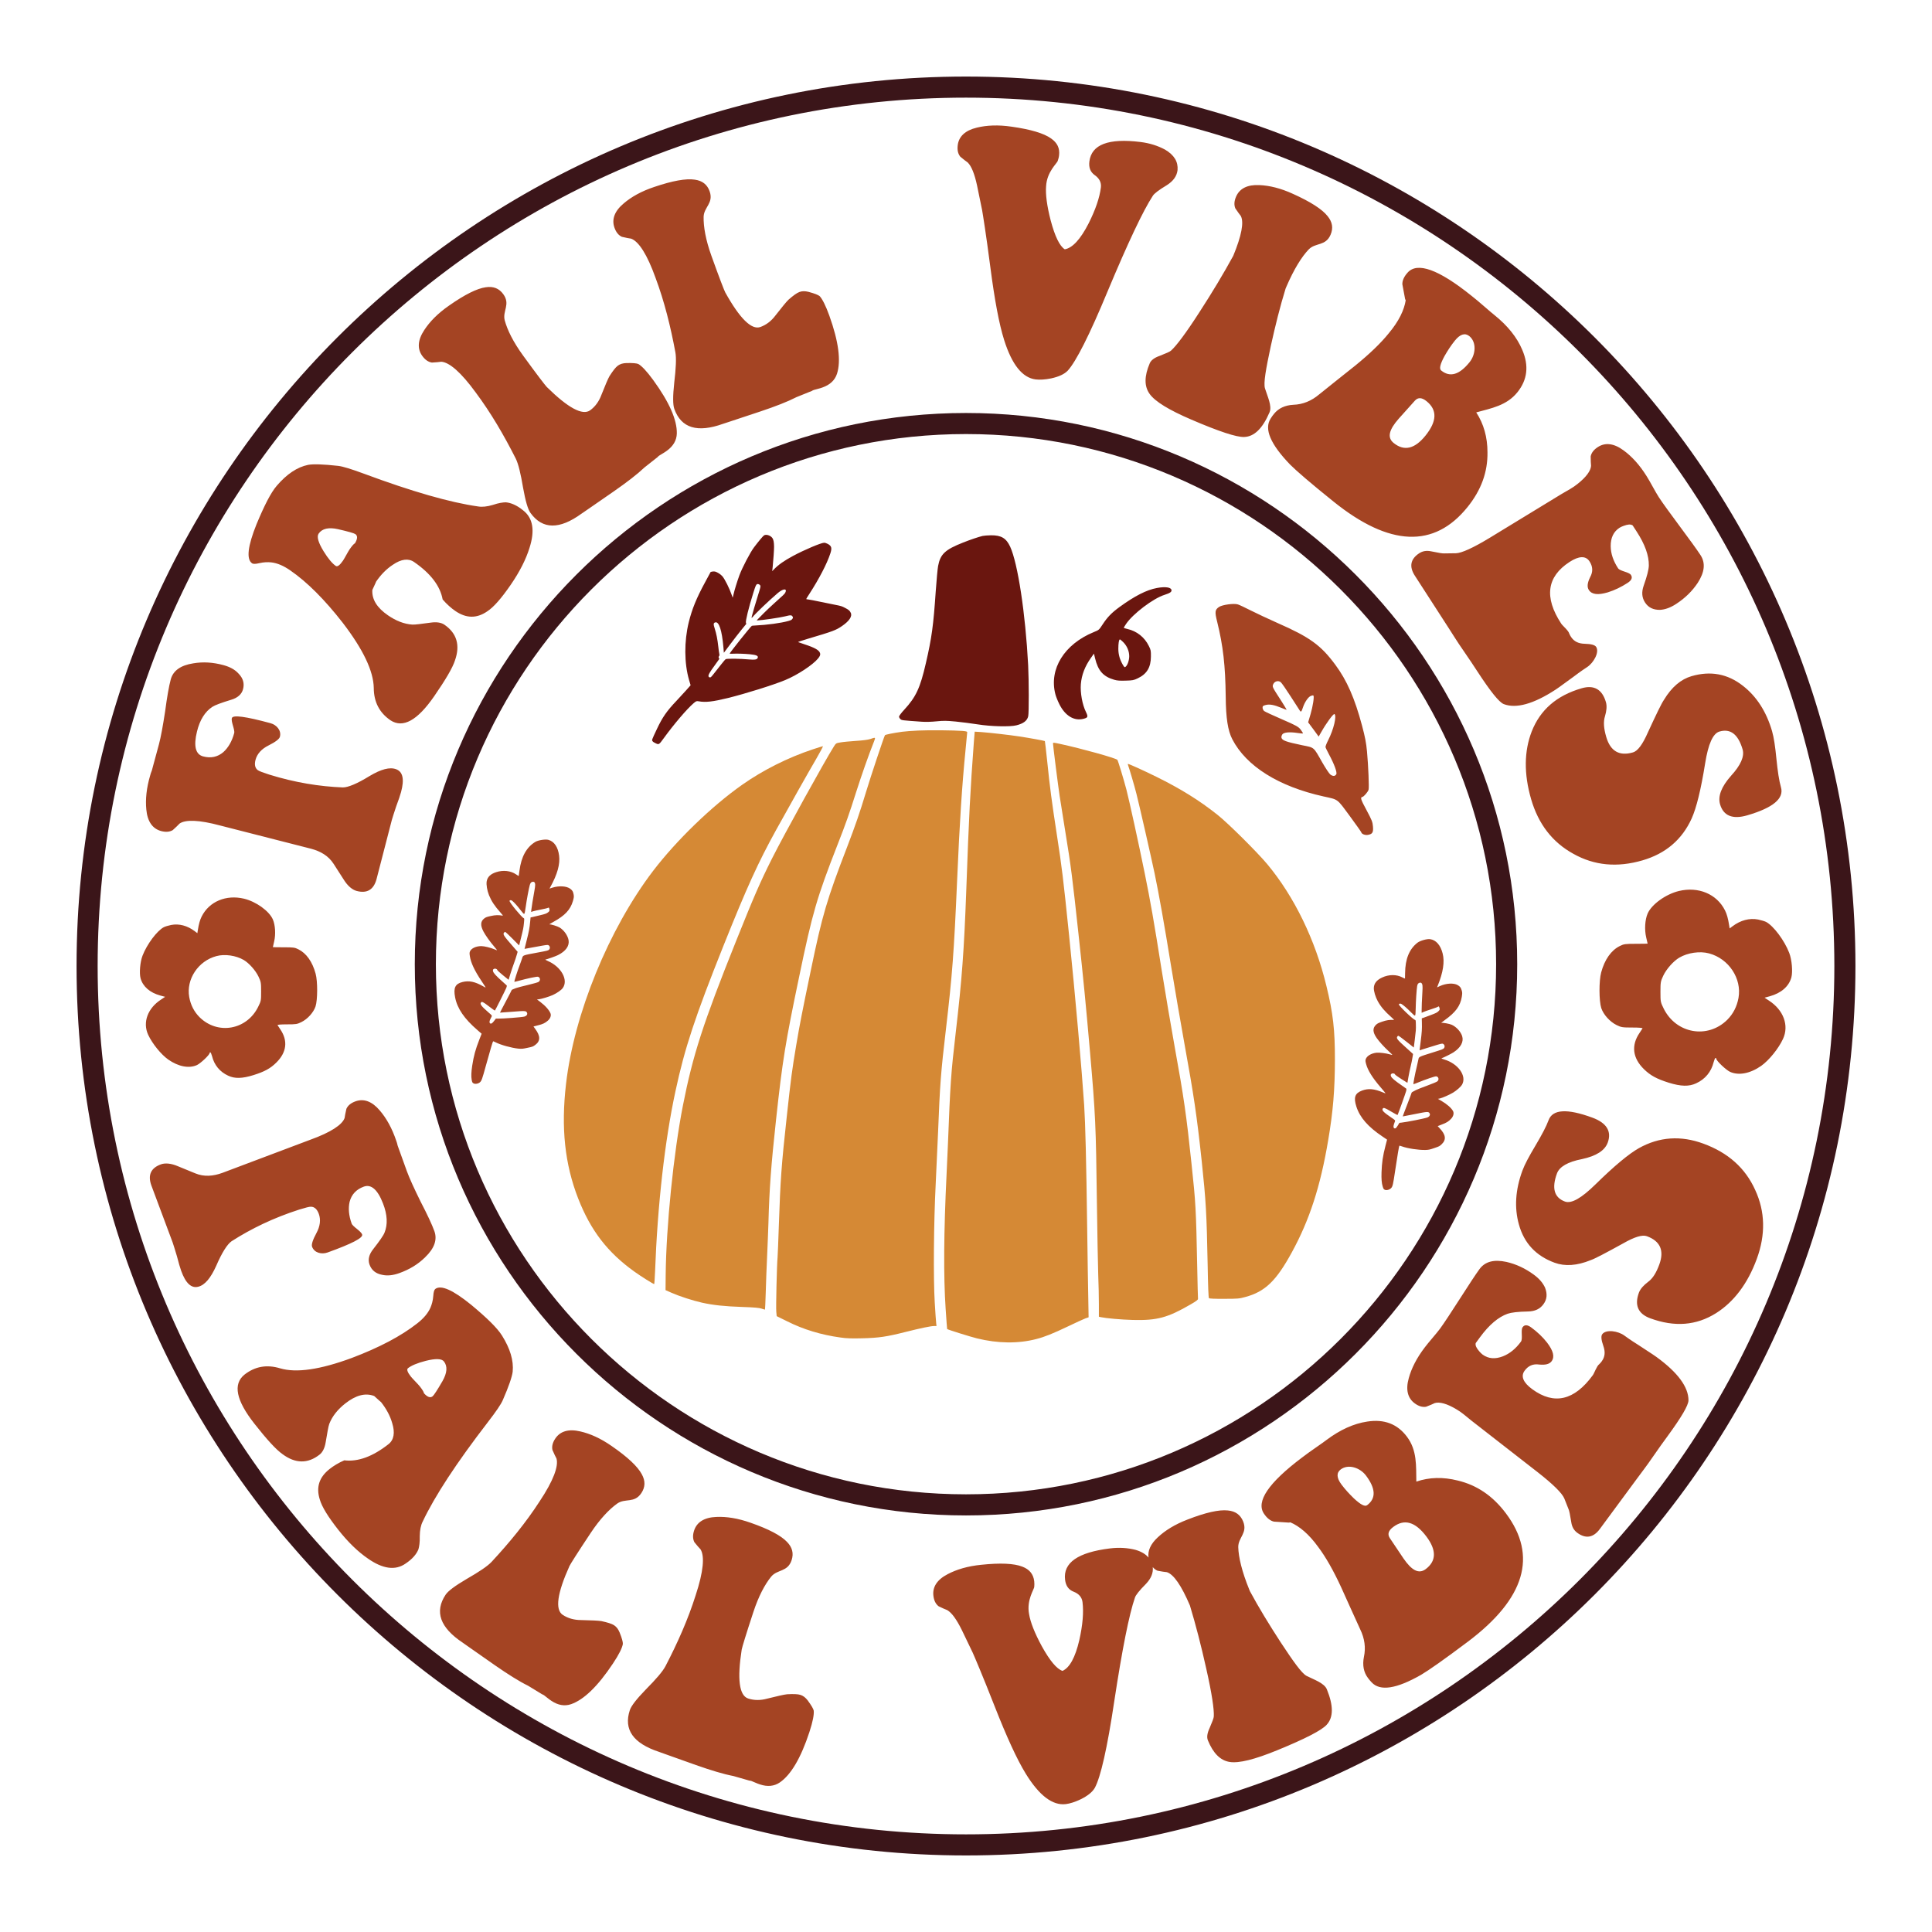 <?xml version="1.0" encoding="utf-8"?>
<!-- Generator: Adobe Illustrator 25.2.0, SVG Export Plug-In . SVG Version: 6.00 Build 0)  -->
<svg version="1.1" id="Layer_1" xmlns="http://www.w3.org/2000/svg" xmlns:xlink="http://www.w3.org/1999/xlink" x="0px" y="0px"
	 viewBox="0 0 720 720" style="enable-background:new 0 0 720 720;" xml:space="preserve">
<style type="text/css">
	.st0{fill:#3B1519;}
	.st1{fill:#6A160F;}
	.st2{fill:#D58935;}
	.st3{fill:#A44423;}
</style>
<g>
	<path class="st0" d="M360,153.91c-113.27,0-205.42,92.15-205.42,205.43c0,113.27,92.15,205.42,205.42,205.42
		c113.27,0,205.42-92.15,205.42-205.42C565.42,246.06,473.26,153.91,360,153.91z M360,556.89c-108.93,0-197.56-88.62-197.56-197.56
		c0-108.94,88.62-197.57,197.56-197.57s197.56,88.62,197.56,197.57C557.56,468.27,468.93,556.89,360,556.89z M360,28.53
		C177.22,28.53,28.53,177.23,28.53,360c0,182.77,148.69,331.47,331.47,331.47c182.77,0,331.47-148.7,331.47-331.47
		C691.47,177.23,542.77,28.53,360,28.53z M360,683.61C181.56,683.61,36.39,538.44,36.39,360C36.39,181.56,181.56,36.39,360,36.39
		c178.44,0,323.61,145.17,323.61,323.61C683.61,538.44,538.44,683.61,360,683.61z"/>
	<path class="st1" d="M314.93,226.54c-1.27-0.66-1.4-0.7-3.94-1.2c-1.45-0.27-4.02-0.81-5.71-1.16c-1.69-0.36-3.45-0.7-3.94-0.75
		c-0.47-0.05-0.87-0.13-0.89-0.18c-0.02-0.04,0.53-0.95,1.23-2.01c3.58-5.53,6.51-11.16,7.74-14.92c0.71-2.1,0.49-2.87-0.99-3.65
		c-0.54-0.27-0.94-0.4-1.31-0.4v0c-1.14,0.01-7.35,2.63-11.62,4.93c-3.28,1.77-5.38,3.24-7.01,4.92l-0.71,0.73l0.18-1.63
		c0.25-2.4,0.51-6.24,0.51-7.49c-0.02-1.67-0.21-2.65-0.63-3.23c-0.72-0.99-2.37-1.5-3.14-0.96c-0.39,0.26-2.18,2.42-3.71,4.45
		c-1.42,1.88-4.41,7.61-5.44,10.42c-0.87,2.39-1.77,5.3-2.17,7.03c-0.15,0.66-0.29,1.24-0.31,1.27c-0.02,0.03-0.18-0.37-0.35-0.9
		c-0.84-2.48-2.6-6.01-3.53-7.08c-0.63-0.71-1.94-1.55-2.72-1.73c-0.3-0.06-0.8-0.06-1.1,0.02l-0.53,0.13l-2.07,3.83
		c-3.24,5.97-4.87,10.01-6.09,14.91c-1.74,7.1-1.7,15.29,0.11,21.51l0.58,1.98l-1.76,1.98c-0.96,1.07-2.56,2.82-3.54,3.85
		c-3.58,3.76-5.19,6.09-7.23,10.41c-1.98,4.2-1.96,4.15-1.66,4.59c0.19,0.27,0.49,0.47,1.11,0.76c1.28,0.61,1.27,0.62,3.1-1.9
		c3.81-5.24,8.6-10.85,11.05-12.96c0.99-0.86,1.15-0.9,1.98-0.75c2.49,0.46,5.23,0.15,10.82-1.22c6.66-1.65,16.91-4.85,21.36-6.69
		c4.55-1.87,10.31-5.66,12.26-8.04c0.74-0.91,0.93-1.41,0.75-2c-0.35-1.13-1.96-2.04-5.84-3.31c-1.19-0.4-2.25-0.75-2.35-0.81
		c-0.1-0.05,1.46-0.58,3.46-1.18c9.68-2.87,10.62-3.23,12.95-4.83c2.69-1.85,3.86-3.62,3.22-4.91
		C316.67,227.56,316.29,227.24,314.93,226.54z M295.29,230.64c-0.26,0.37-0.48,0.49-1.44,0.77c-2.74,0.78-7.99,1.5-12.46,1.7
		c-0.59,0.02-1.13,0.08-1.2,0.12c-0.5,0.29-8.34,10.13-8.27,10.37c0.01,0.03,0.54,0.04,1.18,0.02c1.69-0.08,4.23,0,6.38,0.2
		c2.53,0.25,3.28,0.64,2.84,1.46c-0.28,0.53-1.11,0.66-3.1,0.48c-3.3-0.3-8.02-0.37-8.72-0.13c-0.18,0.06-0.81,0.79-1.8,2.05
		c-0.83,1.07-2.03,2.6-2.67,3.39c-1.07,1.34-1.18,1.43-1.5,1.37c-0.28-0.04-0.39-0.12-0.48-0.38c-0.17-0.47,0.4-1.5,2.34-4.14
		c1.85-2.53,1.8-2.46,1.58-2.58c-0.23-0.12-0.21-0.65,0.04-0.92c0.15-0.17,0.17-0.38,0.05-0.79c-0.09-0.31-0.25-1.5-0.37-2.65
		c-0.3-2.73-0.71-4.81-1.33-6.72c-0.55-1.69-0.5-2.1,0.19-2.31c1.39-0.43,2.49,2.9,3.04,9.21l0.17,2.11l2.41-3.21
		c1.31-1.76,3.21-4.19,4.18-5.39l1.78-2.18l-0.14-0.37c-0.23-0.58,1.03-5.73,2.76-11.21c0.85-2.7,1.02-3.08,1.45-3.23
		c0.33-0.12,0.87,0.11,1.11,0.47c0.21,0.32,0.11,0.74-0.78,3.54c-0.43,1.34-1.09,3.51-1.46,4.82c-0.37,1.3-0.75,2.68-0.85,3.04
		c-0.11,0.37-0.16,0.68-0.11,0.71c0.05,0.02,0.23-0.13,0.4-0.34c1.05-1.32,6.04-6.08,9.28-8.85c1.62-1.39,3.08-1.83,3.09-0.92h0
		c-0.01,0.15-0.11,0.49-0.25,0.74c-0.24,0.46-0.6,0.8-4.39,4.2c-1.08,0.97-2.72,2.53-3.64,3.45c-2.57,2.58-2.69,2.7-2.49,2.69
		c1.81-0.07,8.47-1.04,10.35-1.51c2.27-0.57,2.59-0.55,2.96,0.15C295.56,230.15,295.54,230.27,295.29,230.64z M383.16,247.82
		c0.29,5.86,0.32,17.85,0.02,19.12c-0.39,1.66-1.76,2.71-4.42,3.37c-2.39,0.61-9.62,0.42-14.41-0.36c-2.23-0.34-5.88-0.83-8.16-1.05
		c-3.54-0.34-4.52-0.34-7.2-0.08c-1.88,0.2-4.03,0.24-5.42,0.15c-7.57-0.54-7.49-0.52-8.01-0.98c-0.29-0.27-0.51-0.68-0.51-0.93
		c0-0.27,0.88-1.44,1.95-2.59c4.35-4.72,5.93-8.11,8.03-17.27c2.2-9.47,2.83-14.16,3.69-26.86c0.3-4.17,0.69-8.4,0.88-9.4
		c0.83-4.44,2.61-6.1,9.3-8.74c2.68-1.07,5.81-2.12,7.28-2.47v0c0.54-0.12,1.93-0.22,3.1-0.24c3.84-0.05,5.71,1.07,7.18,4.25
		C379.3,209.9,382.16,228.65,383.16,247.82z M436.58,219.91c-0.14-1.05-2.29-1.37-5.44-0.78v0c-3.83,0.71-8.25,2.95-13.92,7.08
		c-2.95,2.15-4.54,3.79-6.32,6.52c-1.32,2.02-1.34,2.05-3.27,2.83c-10.99,4.49-16.75,13.77-14.33,23.12
		c0.19,0.81,0.85,2.46,1.46,3.69c2.18,4.42,5.59,6.47,9.18,5.47c1.51-0.42,1.61-0.75,0.76-2.51c-1.35-2.71-2.15-7.13-1.9-10.37
		c0.29-3.44,1.51-6.62,3.76-9.79l1.12-1.59l0.44,1.81c1.12,4.62,3.07,6.77,7.13,7.94c1.07,0.32,2.1,0.39,4.27,0.32
		c2.59-0.07,2.98-0.14,4.46-0.85c3.42-1.61,4.91-4.08,4.93-8.13c0.02-2.15-0.02-2.44-0.78-3.95c-1.59-3.25-4.49-5.54-7.99-6.32
		c-0.73-0.17-1.34-0.37-1.34-0.44c0-0.1,0.39-0.74,0.88-1.47c2.54-3.76,10.13-9.5,14.26-10.79
		C436.02,221.03,436.68,220.59,436.58,219.91z M420.83,244.5c0,1.56-0.61,3.39-1.37,4c-0.32,0.27-0.47,0.17-1.03-0.78
		c-1.1-1.91-1.64-3.76-1.66-5.89c0-2.1,0.22-3.54,0.59-3.54c0.12,0,0.66,0.44,1.22,1C420,240.71,420.81,242.62,420.83,244.5z"/>
	<path class="st2" d="M348.71,441.19c-0.74,14.38-0.9,35.38-0.36,44.19c0.22,3.69,0.46,7.18,0.54,7.74l0.12,1.05h-0.88
		c-1.22,0-4.88,0.76-10.62,2.2c-7.15,1.81-9.99,2.22-16.12,2.37c-4.1,0.1-5.88,0.05-8.18-0.29c-7.17-0.98-13.82-3-19.8-6.01
		l-3.96-1.95l-0.15-1.64c-0.17-1.61,0.22-17.82,0.47-20.19c0.07-0.68,0.29-6.18,0.49-12.21c0.56-16.58,0.95-22.24,2.95-40.38
		c1.57-14.43,1.91-16.99,3.54-26.71c1.24-7.37,2.17-12.16,5.45-27.88c4.24-20.48,5.91-26.13,13.52-45.9
		c3.03-7.91,4.71-12.75,7.01-20.39c1.61-5.37,6.69-20.63,7.06-21.19c0.15-0.24,2.96-0.81,6.37-1.29c1.08-0.15,3.83-0.37,6.1-0.46
		c4.17-0.2,13.11-0.1,16.43,0.14c1.42,0.13,1.76,0.22,1.76,0.54c0,0.25-0.27,3.1-0.61,6.4c-1.34,13.6-2.2,26.69-3.17,49.2
		c-1.15,26.54-1.78,34.77-4.15,55.06c-1.91,16.19-2.22,20.41-2.93,38.33C349.37,427.08,348.98,435.75,348.71,441.19z M405.16,457.67
		c-0.34-25.49-0.68-38.92-1.12-45.81c-0.83-12.6-3.34-41.12-5.61-63.21c-2.27-22.07-2.64-24.95-4.52-37.24
		c-1.97-12.84-2.64-17.85-3.66-27.83c-0.42-4.03-0.81-7.35-0.86-7.4c-0.15-0.14-5.81-1.17-9.52-1.73
		c-3.68-0.56-10.94-1.39-14.31-1.64l-2.32-0.14l-0.32,3.98v0c-1.32,17.8-1.81,26.95-2.83,55.4c-0.81,22.12-1.61,32.99-3.9,52.62
		c-1.81,15.48-2.03,18.85-2.93,41.87c-0.07,1.95-0.29,6.84-0.49,10.86c-1.07,21.88-1.17,38.29-0.36,50.3
		c0.27,4.15,0.54,7.57,0.56,7.59c0.32,0.27,8.84,2.93,11.13,3.49c7.79,1.91,15.36,2,22.12,0.24c3.05-0.78,6.18-2.03,11.85-4.74
		c2.88-1.39,5.79-2.71,6.42-2.95l1.2-0.41l-0.12-7.11C405.47,479.92,405.31,468.15,405.16,457.67z M312.11,314.84
		c3.08-7.84,4.4-11.59,6.96-19.68c1.98-6.2,4.59-13.67,6.74-19.07c0.51-1.34,0.49-1.37-1.49-0.68c-0.9,0.29-2.68,0.53-5.37,0.7
		c-2.22,0.15-4.78,0.39-5.71,0.56c-1.64,0.27-1.69,0.29-2.47,1.51c-3.27,5.15-18.53,32.74-23.07,41.78
		c-4.44,8.84-6.76,14.21-13.33,30.6c-12.38,30.89-16.16,42.58-19.87,61.45c-3.47,17.63-6.25,45.1-6.42,63.21l-0.05,5.57l2.2,0.98
		c3,1.32,7.96,2.93,11.36,3.69c4.17,0.93,8.47,1.39,15.14,1.61c4.44,0.15,6.25,0.32,7.08,0.61c0.61,0.2,1.17,0.39,1.24,0.39
		c0.08,0,0.22-2.88,0.32-6.42c0.1-3.52,0.32-9.6,0.51-13.48c0.19-3.91,0.39-9.45,0.49-12.33c0.34-12.87,1-21.58,2.83-38.46
		c2.42-22.24,3.49-28.86,8.64-53.47C302.78,340.11,304.42,334.52,312.11,314.84z M444.05,433.75c-1.9-18.12-2.86-24.76-6.23-43.34
		c-1.34-7.45-3.54-20.41-4.89-28.81c-2.95-18.63-4.17-25.54-6.32-36.14c-2.3-11.33-5.69-26.76-6.81-31.13
		c-1.07-4.08-3.15-10.89-3.39-11.16c-0.68-0.68-13.31-4.2-21.22-5.91c-2.74-0.59-2.76-0.59-2.76-0.1c0,0.71,1.88,15.58,2.47,19.49
		c0.27,1.81,1.24,7.96,2.17,13.67c2.03,12.31,2.61,17.04,4.86,37.84c1.9,17.46,2.66,25.39,4.29,43.95
		c2.03,23.34,2.2,27.08,2.56,56.04c0.15,11.13,0.37,23.2,0.49,26.76c0.15,3.57,0.25,8.59,0.25,11.16v4.64l0.68,0.15
		c2.08,0.44,7.64,0.93,12.01,1.05c9.04,0.22,12.96-0.83,21.61-5.86c2.07-1.2,2.66-1.66,2.64-2.03c-0.05-0.24-0.17-5.69-0.3-12.06
		C445.74,450.62,445.61,448.32,444.05,433.75z M269.62,352.44c8.77-21.88,12.87-30.93,19.66-43.22c4.74-8.57,12.3-22,14.85-26.32
		c1.54-2.64,2.68-4.81,2.54-4.81c-0.17,0.02-1.88,0.54-3.83,1.19c-9.18,3.05-18.43,7.69-26.15,13.11
		c-11.45,8.04-24.61,20.78-33.35,32.23c-16.51,21.71-29.4,53.25-32.4,79.33c-1.91,16.38-0.46,29.93,4.54,42.73
		c4.67,11.92,10.94,20.07,20.98,27.25c2.29,1.66,7.01,4.61,7.33,4.61c0.07,0,0.22-2,0.32-4.47c0.92-24.95,3.64-49.03,7.62-67.44
		C255.17,390.58,259,379.03,269.62,352.44z M494.32,367.46c-4.15-17.21-11.94-33.25-22.03-45.39c-3.74-4.47-14.6-15.28-18.56-18.41
		c-6.74-5.37-13.79-9.74-22.85-14.21c-5.03-2.47-10.09-4.76-10.52-4.76c-0.07,0-0.07,0.2,0.02,0.42v0
		c0.49,1.32,2.39,7.74,3.13,10.69c1.1,4.32,5.51,23.66,6.79,29.76c1.58,7.64,3.52,18.39,6.2,34.92c1.42,8.62,3.61,21.36,4.88,28.35
		c3.52,19.39,4.62,26.74,6.47,43.95c1.56,14.7,1.83,19.31,2.2,38.31c0.14,8.35,0.31,12.53,0.49,12.7c0.17,0.17,2.07,0.27,5.69,0.24
		c5.05,0,5.59-0.05,7.81-0.66c7.38-1.98,11.55-5.96,17.38-16.65c6.59-12.04,10.65-24.51,13.55-41.75
		c1.83-10.72,2.49-18.85,2.51-30.03C497.5,383.79,496.81,377.66,494.32,367.46z"/>
	<path class="st3" d="M667.59,364.26c0.56-2.1,0.2-6.57-0.79-9.13c-1.77-4.63-5.88-10.11-8.64-11.56c-0.53-0.26-1.84-0.66-2.96-0.89
		c-3.19-0.62-6.57,0.26-9.56,2.53l-1.05,0.79l-0.2-1.25c-0.39-2.46-0.85-4.14-1.54-5.48c-3.05-6.11-9.92-8.96-17.17-7.22
		c-4.89,1.18-10.18,4.99-11.66,8.41c-0.99,2.3-1.22,6.01-0.53,8.9c0.3,1.25,0.53,2.27,0.53,2.3c0,0.03-1.97,0.07-4.37,0.07
		c-3.94,0-4.5,0.07-5.98,0.82c-3.22,1.58-5.68,5.06-6.96,9.85c-0.85,3.12-0.82,10.61,0.03,13.27c0.82,2.46,3.19,5.09,5.71,6.34
		c1.74,0.85,2.17,0.92,5.88,0.92c2.56,0,3.91,0.13,3.78,0.33c-0.1,0.16-0.62,0.95-1.12,1.71c-3.15,4.63-2.56,9.33,1.64,13.46
		c2.4,2.36,4.76,3.64,9.26,5.06c4.56,1.41,7.55,1.48,10.21,0.23c3.38-1.54,5.65-4.3,6.53-7.91c0.23-0.85,0.53-1.54,0.69-1.54
		c0.16,0,0.3,0.13,0.3,0.3c0,0.76,3.58,4.14,5.09,4.86c3.22,1.48,7.52,0.66,11.62-2.2c2.92-2.07,6.47-6.44,8.14-10.05
		c2.33-5.02,0.2-10.8-5.29-14.32l-1.58-1.05l1.94-0.53C663.81,370.1,666.67,367.61,667.59,364.26z M647.89,371.88
		c-0.59,3.25-2,5.98-4.2,8.18c-7.32,7.22-19.04,5.16-23.67-4.17c-1.18-2.4-1.22-2.53-1.22-6.24c0-3.61,0.07-3.94,1.05-6.04
		c1.18-2.5,3.81-5.45,5.98-6.73c3.15-1.84,7.68-2.5,11.07-1.58C644.28,357.27,649.17,364.69,647.89,371.88z M62.72,394.88
		c3.78,2.63,7.74,3.39,10.7,2.03c1.39-0.67,4.69-3.78,4.69-4.47c0-0.15,0.12-0.27,0.27-0.27c0.15,0,0.42,0.63,0.64,1.42
		c0.82,3.33,2.9,5.86,6.02,7.29c2.45,1.15,5.2,1.09,9.4-0.21c4.14-1.3,6.32-2.48,8.52-4.66c3.87-3.81,4.41-8.13,1.51-12.39
		c-0.45-0.7-0.94-1.42-1.03-1.57c-0.12-0.18,1.12-0.3,3.48-0.3c3.42,0,3.81-0.06,5.41-0.85c2.33-1.15,4.5-3.57,5.26-5.83
		c0.79-2.45,0.82-9.34,0.03-12.21c-1.18-4.41-3.45-7.62-6.41-9.07c-1.36-0.7-1.87-0.76-5.5-0.76c-2.21,0-4.02-0.03-4.02-0.06
		c0-0.03,0.21-0.97,0.48-2.12c0.63-2.66,0.42-6.08-0.48-8.19c-1.36-3.14-6.23-6.65-10.73-7.74c-6.68-1.6-13,1.03-15.81,6.65
		c-0.63,1.24-1.06,2.78-1.42,5.05l-0.18,1.15l-0.97-0.73c-2.75-2.09-5.86-2.9-8.8-2.33c-1.03,0.21-2.24,0.57-2.72,0.82
		c-2.54,1.33-6.32,6.38-7.95,10.64c-0.91,2.36-1.24,6.47-0.73,8.4c0.85,3.08,3.48,5.38,7.38,6.44l1.78,0.48l-1.45,0.97
		c-5.05,3.23-7.01,8.55-4.87,13.18C56.77,388.96,60.03,392.98,62.72,394.88z M80.65,356.31c3.11-0.85,7.29-0.24,10.19,1.45
		c1.99,1.18,4.41,3.9,5.5,6.2c0.91,1.93,0.97,2.24,0.97,5.56c0,3.42-0.03,3.54-1.12,5.74c-4.26,8.59-15.05,10.49-21.8,3.84
		c-2.03-2.03-3.33-4.53-3.87-7.53C69.34,364.95,73.85,358.12,80.65,356.31z M54.53,301.7c-0.37-3.73,0.03-8,1.48-12.87
		c0.1-0.35,0.25-0.93,0.59-1.72l0.44-1.63c-0.16,0.58,0.57-2.1,2.18-8.05c0.72-2.68,1.48-6.86,2.31-12.27
		c0.72-5.44,1.44-9.5,2.1-11.95c0.88-3.27,3.68-5.27,8.38-6c3.68-0.63,7.37-0.39,11.22,0.65c2.45,0.66,4.31,1.66,5.66,3.16
		c1.67,1.7,2.28,3.62,1.68,5.84c-0.5,1.87-2,3.22-4.44,3.93c-3.69,1.13-6.05,2-6.97,2.62c-2.73,1.77-4.7,4.87-5.75,9.22
		c-1.33,5.4-0.54,8.49,2.26,9.25c2.92,0.79,5.45,0.22,7.57-1.59c1.82-1.64,3.21-4.02,4.03-7.05c0.35-1.28-1.24-4.22-0.86-5.62
		c0.35-1.28,5.17-0.61,14.39,1.89c2.33,0.63,4.14,2.75,3.51,5.08c-0.22,0.82-1.65,1.93-4.26,3.23c-2.6,1.3-4.22,3.12-4.82,5.33
		c-0.47,1.75-0.2,3.08,0.84,3.86c0.52,0.39,2,0.92,4.31,1.67c9.59,2.97,18.71,4.43,27.39,4.77c1.88,0.01,5.24-1.34,9.9-4.21
		c4.33-2.59,7.57-3.46,9.96-2.57c2.5,0.93,3.12,3.72,1.83,8.51c-0.35,1.28-0.94,3-1.83,5.39c-0.78,2.42-1.34,4.02-1.62,5.07
		l-5.69,22c-1.07,3.97-3.59,5.42-7.44,4.38c-1.52-0.41-3.28-1.76-4.84-4.31l-3.7-5.76c-1.94-3.03-4.87-4.7-8.37-5.64l-33.85-8.65
		l-0.12-0.03c-7.82-2.11-12.92-2.24-15.09-0.7c-0.54,0.6-1.38,1.38-2.54,2.44c-1.19,0.68-2.59,0.8-4.35,0.33
		C56.86,308.84,54.95,306.19,54.53,301.7z M96.61,209.88c1.75-0.41,3.22-0.42,4.46-0.3c2.31,0.27,4.58,1.25,7.06,2.96
		c6.37,4.39,12.87,10.93,19.57,19.52c7.66,9.98,11.48,18.05,11.59,24.29c0.02,5.3,2.13,9.26,6.21,12.07
		c4.65,3.06,10.02,0.16,16.34-9c4.19-6.07,6.84-10.55,7.72-13.32c2-5.67,0.66-10.12-3.91-13.27c-1.19-0.82-2.9-1.12-5.18-0.79
		c-3.39,0.45-5.68,0.78-6.82,0.73c-3.08-0.22-6.08-1.4-9.07-3.46c-4.08-2.81-6.04-5.93-5.82-9.45c1.01-2.1,1.42-3.13,1.42-3.13
		c1.79-2.59,3.83-4.7,6.24-6.27c3.09-2.13,5.81-2.46,7.9-1.01c6.17,4.26,9.72,8.91,10.64,13.95c1.55,1.8,3.2,3.24,4.69,4.27
		c4.08,2.81,8,2.88,11.94,0.16c2.41-1.57,5.28-4.88,8.71-9.85c3.43-4.98,5.72-9.57,7.03-13.8c2.05-6.37,1.35-11.11-2.39-13.99
		c-2.35-1.92-4.52-2.82-6.46-2.99c-1.04,0.02-2.65,0.23-4.78,0.96c-2.22,0.67-4.1,0.84-5.54,0.58
		c-10.44-1.47-24.66-5.56-42.66-12.25c-4.57-1.68-7.7-2.67-9.48-2.87c-5.59-0.63-9.35-0.72-11.19-0.38
		c-4.1,0.84-7.97,3.46-11.69,7.79c-2.22,2.58-4.64,7.37-7.54,14.33c-3.28,8.16-3.86,13.05-1.67,14.56
		C94.32,210.21,95.19,210.22,96.61,209.88z M118.75,198.86c1.3-1.89,3.73-2.42,7.17-1.66c3.81,0.87,6.01,1.5,6.51,1.85
		c0.9,0.62,0.84,1.76-0.15,3.42c-0.4,0.16-1.12,0.99-2.01,2.28c-0.55,0.8-1.9,3.39-2.45,4.19c-1.17,1.69-2.08,2.38-2.68,1.97
		c-1.29-0.89-2.84-2.69-4.57-5.51C118.56,202.11,117.99,199.95,118.75,198.86z M157.38,132.65c-1.92-2.64-1.75-5.9,0.74-9.66
		c2.05-3.14,5.05-6.21,9.22-9.1c5.84-4.1,10.44-6.4,13.71-6.84c2.83-0.42,4.95,0.43,6.51,2.58c2.77,3.81-0.38,6.26,0.54,9.78
		c0.99,3.62,3.15,8.02,6.85,13.11c5.19,7.14,8.14,10.97,8.8,11.68c7.94,7.83,13.36,10.76,16.19,8.7c1.86-1.35,3.29-3.29,4.19-5.74
		c1.43-3.58,2.41-5.94,3-6.97c1.26-1.96,2.25-3.28,3.13-3.92c0.88-0.64,1.88-0.92,3.18-0.97c2.35-0.06,3.79,0.08,4.44,0.35
		c1.27,0.72,3.13,2.66,5.55,5.98c6.05,8.31,8.9,14.9,8.8,19.91c-0.06,2.59-1.35,4.72-3.69,6.43c-0.39,0.28-0.98,0.71-1.93,1.25
		c-0.76,0.4-1.34,0.83-1.56,1.14l-4.84,3.82c-2.75,2.6-6.58,5.54-11.45,8.93c-8.35,5.78-12.33,8.53-12.04,8.31
		c-8.21,5.97-14.52,5.93-19-0.23c-1-1.37-1.89-4.45-2.77-9.35c-0.89-5.33-1.78-9.02-2.77-10.99c-4.42-8.74-9.26-17.03-14.9-24.59
		c-5.48-7.53-9.82-11.24-12.82-11.45c-0.8,0.13-1.94,0.21-3.51,0.31C159.62,134.9,158.44,134.11,157.38,132.65z M309.08,117.67
		c3.47,9.67,4.36,16.8,2.86,21.57c-0.79,2.47-2.62,4.15-5.35,5.13c-0.46,0.16-1.14,0.41-2.2,0.66c-0.84,0.17-1.52,0.42-1.82,0.65
		l-5.72,2.31c-3.36,1.72-7.87,3.47-13.49,5.35c-9.64,3.2-14.23,4.72-13.89,4.6c-9.56,3.43-15.6,1.62-18.17-5.55
		c-0.57-1.59-0.57-4.8-0.03-9.75c0.64-5.37,0.82-9.16,0.43-11.33c-1.79-9.63-4.1-18.95-7.4-27.78c-3.14-8.76-6.27-13.55-9.09-14.59
		c-0.8-0.1-1.92-0.34-3.46-0.69c-1.24-0.58-2.14-1.67-2.75-3.38c-1.1-3.07-0.03-6.16,3.43-9.06c2.85-2.44,6.59-4.55,11.41-6.15
		c6.75-2.29,11.82-3.21,15.08-2.71c2.84,0.39,4.63,1.81,5.53,4.31c1.59,4.44-2.12,5.9-2.23,9.53c-0.07,3.75,0.77,8.58,2.89,14.5
		c2.98,8.31,4.73,12.82,5.17,13.68c5.42,9.74,9.8,14.08,13.1,12.89c2.16-0.78,4.08-2.23,5.64-4.33c2.38-3.04,3.98-5.02,4.84-5.85
		c1.76-1.53,3.08-2.52,4.1-2.88c1.02-0.37,2.06-0.35,3.33-0.04c2.27,0.6,3.62,1.14,4.17,1.59
		C306.45,111.42,307.69,113.81,309.08,117.67z M357.85,58.37c-0.84-1.08-1.16-2.46-0.93-4.26c0.4-3.24,2.75-5.51,7.14-6.55
		c3.64-0.89,7.93-1.09,12.95-0.35c7.06,1,12,2.46,14.68,4.38c2.36,1.63,3.32,3.7,2.99,6.34c-0.1,0.84-0.3,1.43-0.49,2.01
		c-0.24,0.95-4.03,4.01-4.34,9.45c-0.25,3.01,0.31,7.35,1.71,12.76c1.58,5.92,3.32,9.55,5.25,10.76c2.86-0.5,5.81-3.67,8.87-9.62
		c2.59-5.16,4.11-9.6,4.59-13.44c0.22-1.8-0.56-3.36-2.24-4.54c-1.68-1.18-2.33-2.85-2.05-5.13c0.79-6.36,7.17-8.73,19.05-7.26
		c3.48,0.43,6.52,1.42,9.15,2.84c3.41,2.01,4.92,4.51,4.66,7.64c-0.28,2.28-1.6,4.07-3.98,5.6c-3.03,1.82-4.78,3.18-5.24,3.98
		c-3.61,5.52-9.22,17.37-16.83,35.56c-6.77,16.34-11.77,26.19-14.87,29.59c-1.26,1.31-3.33,2.27-6.2,2.89
		c-2.25,0.45-4.21,0.57-5.77,0.38c-4.92-0.61-8.82-5.48-11.71-14.61c-1.93-6.09-3.6-15.19-5.16-27.19
		c-1.62-12.5-2.8-19.72-3.08-21.33l-1.9-9.25c-0.93-4.26-2.05-7.07-3.46-8.47C359.96,60.1,359.07,59.38,357.85,58.37z
		 M447.11,116.15c4.67-7.2,8.82-14.11,12.49-20.82c3.09-7.49,4.04-12.47,2.82-14.84c-0.52-0.62-1.17-1.56-2.06-2.86
		c-0.51-1.27-0.43-2.68,0.29-4.35c1.29-3,4.18-4.52,8.69-4.3c3.75,0.16,7.92,1.16,12.54,3.28c6.51,2.93,10.84,5.71,12.88,8.29
		c1.81,2.22,2.16,4.48,1.11,6.92c-1.86,4.33-5.57,2.87-8.13,5.46c-2.6,2.7-5.53,7.36-8.39,14.03l-0.24,0.56
		c-2.05,6.62-3.85,13.87-5.52,21.44c-1.83,8.56-2.77,13.81-2.17,15.78c0.87,2.87,2.71,6.56,1.71,8.89
		c-2.62,6.11-5.75,9.11-9.48,9.22c-2.81,0.11-9.38-2.05-19.71-6.49c-8.33-3.58-13.44-6.69-15.5-9.55
		c-2.06-2.86-2.01-6.65,0.04-11.43c0.48-1.11,1.67-2.05,3.68-2.76c2.38-0.95,3.81-1.52,4.27-1.98
		C438.33,128.95,441.95,124.2,447.11,116.15z M482,150.85c-3.08,0.16-5.53,1.29-7.2,3.36c-0.38,0.47-0.83,1.04-1.27,1.77
		c-2.5,3.88-0.08,9.55,7.28,17.18c2.32,2.33,7.72,6.99,16.2,13.8c20.81,16.74,37.48,17.43,49.91,1.99
		c5.08-6.31,7.53-13.02,7.42-20.41c0-5.59-1.4-10.59-4.19-14.85c5.59-1.55,11.33-2.52,15.35-7.51c3.71-4.61,4.35-9.84,1.82-15.76
		c-1.97-4.69-5.45-9.04-10.44-13.05c-0.47-0.38-1.69-1.36-3.6-3.05c-1.9-1.69-3.5-2.97-4.92-4.11c-12.24-9.85-20.2-12.68-23.8-8.6
		c-1.38,1.53-1.99,3.05-1.94,4.34l1.02,5.48l0.22,0.49c-0.56,3.59-2.51,7.75-6.32,12.29c-2.95,3.67-7.08,7.64-12.45,12.01
		c-4.43,3.57-8.95,7.07-13.45,10.74C488.73,149.43,485.51,150.73,482,150.85z M538.32,132.71c1.16-2.02,2.41-3.96,3.85-5.75
		c1.97-2.45,3.8-2.99,5.4-1.7c2.73,2.2,2.45,6.78,0.11,9.7c-3.79,4.71-7.28,5.78-10.58,3.12
		C536.25,137.41,536.75,135.63,538.32,132.71z M521.25,156.05l6.06-6.76c1.15-1.24,2.53-1.22,4.32,0.22
		c4.05,3.26,3.91,7.49-0.41,12.85c-4.02,4.99-7.96,5.85-11.83,2.74C516.85,163.06,517.65,160.14,521.25,156.05z M555.27,200.37
		l26.64-16.25c2.29-1.35,4.35-2.41,5.94-3.73c3.34-2.62,4.98-4.98,5.09-6.79c-0.09-0.8-0.12-1.94-0.14-3.52
		c0.28-1.34,1.13-2.47,2.65-3.46c2.73-1.79,5.98-1.45,9.61,1.23c3.03,2.21,5.95,5.35,8.63,9.67c1.06,1.62,3.36,6.03,4.49,7.75
		c1.52,2.33,4.17,5.94,7.84,10.9c3.68,4.96,6.32,8.57,7.71,10.7c1.92,2.94,1.55,6.35-1.04,10.35c-2.04,3.07-4.68,5.66-8.02,7.84
		c-2.12,1.39-4.11,2.11-6.06,2.22c-2.45,0.01-4.28-0.81-5.54-2.73c-1.19-1.82-1.37-3.87-0.51-6.31c1.27-3.58,1.87-5.98,1.91-7.46
		c0.07-3.65-1.4-7.89-4.58-12.75l-1.45-2.23c-0.77-0.51-1.84-0.39-3.35,0.17c-0.57,0.23-1.04,0.39-1.55,0.72
		c-2.23,1.45-3.32,3.76-3.28,6.91c0.04,2.72,0.96,5.44,2.74,8.17c0.73,1.11,4.08,1.38,4.8,2.49c0.66,1.01,0.28,1.98-1.24,2.97
		c-2.33,1.52-4.85,2.74-7.37,3.52c-3.63,1.07-5.94,0.85-7.07-0.87c-0.73-1.11-0.58-2.65,0.48-4.79c1.12-2.03,1.01-3.98-0.25-5.9
		c-1.39-2.13-3.94-2.05-7.48,0.27c-8.4,5.49-9.48,13.12-3.06,22.94c0.53,0.81,2.69,2.57,2.98,3.68c0.23,0.57,0.49,0.98,0.69,1.28
		c1.12,1.72,2.79,2.51,5.14,2.56c2.35,0.06,3.75,0.44,4.21,1.15c1.32,2.02-1,5.99-3.32,7.51c-0.71,0.46-2.43,1.59-5.13,3.64
		c-2.67,1.89-4.86,3.61-6.68,4.8c-8.2,5.35-14.68,7.14-19.29,5.38c-1.77-0.72-4.95-4.71-9.71-11.99c-1.32-2.02-3.11-4.76-5.52-8.23
		c-2.02-2.87-3.77-5.77-5.55-8.5l-12.33-19.09c-2.25-3.44-1.65-6.28,1.59-8.4c1.31-0.86,2.76-1.08,4.43-0.73
		c2.84,0.6,4.45,0.85,4.99,0.78l4.29-0.06C544.72,206.11,548.96,204.2,555.27,200.37z M630.38,251.99
		c7.08-2.06,13.46-0.9,19.18,3.61c5.05,3.94,8.7,9.55,10.83,16.86c0.68,2.32,1.19,5.82,1.63,10.35c0.47,4.65,0.99,8.15,1.69,10.58
		c1.22,4.18-2.93,7.65-12.56,10.46c-5.46,1.59-8.88,0.19-10.13-4.1c-0.88-3.02,0.48-6.56,4.08-10.63c3.63-3.95,5.06-7.26,4.32-9.82
		c-1.66-5.69-4.56-7.86-8.62-6.68c-2.44,0.71-4.19,4.62-5.35,11.88c-1.56,9.77-3.24,16.55-4.99,20.46
		c-3.6,7.97-9.76,13.17-18.35,15.67c-9.4,2.74-17.94,1.95-25.76-2.44c-7.79-4.28-13.04-11.06-15.74-20.34
		c-2.77-9.52-2.6-18,0.21-25.24c3.18-8.1,9.31-13.41,18.6-16.11c4.64-1.35,7.67,0.41,9.06,5.17c0.44,1.51,0.22,3.34-0.36,5.27
		c-0.65,2.08-0.44,4.53,0.47,7.67c1.55,5.34,4.88,7.27,9.99,5.78c1.74-0.51,3.55-2.92,5.52-7.4c3.09-6.69,5.04-10.78,6.02-12.2
		C623,256.03,626.43,253.14,630.38,251.99z M111.47,450.79c-9.56,3.07-17.87,7.1-25.18,11.79c-1.54,1.07-3.53,4.1-5.7,9.13
		c-2.07,4.6-4.22,7.18-6.69,7.81c-2.58,0.68-4.7-1.26-6.38-5.92c-0.45-1.25-0.95-3-1.59-5.47c-0.75-2.43-1.21-4.06-1.58-5.08
		l-7.95-21.29c-1.39-3.87-0.16-6.5,3.59-7.85c1.48-0.53,3.7-0.44,6.44,0.76l6.34,2.6c3.32,1.37,6.68,1.06,10.09-0.17l32.69-12.32
		l0.11-0.04c7.62-2.75,11.87-5.57,12.76-8.08c0.1-0.8,0.33-1.92,0.68-3.46c0.58-1.24,1.67-2.14,3.37-2.76
		c3.07-1.11,6.16-0.04,9.07,3.41c2.44,2.84,4.56,6.58,6.17,11.39c0.12,0.34,0.33,0.91,0.5,1.75l0.57,1.59
		c-0.2-0.57,0.74,2.05,2.83,7.85c0.95,2.61,2.72,6.47,5.14,11.38c2.53,4.87,4.27,8.61,5.13,11c1.15,3.18,0.01,6.42-3.43,9.72
		c-2.65,2.63-5.81,4.54-9.57,5.9c-2.39,0.86-4.48,1.1-6.45,0.66c-2.34-0.44-3.94-1.66-4.72-3.82c-0.66-1.82-0.21-3.78,1.39-5.77
		c2.37-3.04,3.81-5.1,4.21-6.15c1.23-3.01,1.06-6.68-0.57-10.85c-2-5.19-4.43-7.27-7.15-6.28c-2.84,1.03-4.59,2.94-5.29,5.64
		c-0.55,2.38-0.33,5.13,0.74,8.09c0.45,1.25,3.43,2.74,3.92,4.11c0.45,1.25-3.89,3.46-12.87,6.7c-2.27,0.82-4.97,0.12-5.79-2.15
		c-0.29-0.8,0.24-2.53,1.63-5.09c1.39-2.56,1.67-4.97,0.89-7.13c-0.62-1.71-1.59-2.64-2.9-2.68
		C115.31,449.66,113.79,450.08,111.47,450.79z M187.38,521.78c2.25-5.15,3.45-8.71,3.68-10.58c0.41-4.17-0.95-8.64-3.98-13.48
		c-1.81-2.89-5.67-6.62-11.46-11.44c-6.82-5.55-11.32-7.55-13.41-5.91c-0.38,0.3-0.65,1.13-0.74,2.58c-0.13,1.79-0.56,3.2-1.04,4.35
		c-0.94,2.13-2.54,4-4.92,5.87c-6.08,4.78-14.25,9.06-24.44,12.91c-11.8,4.36-20.64,5.62-26.63,3.87c-5.07-1.55-9.47-0.7-13.37,2.36
		c-4.3,3.53-3.12,9.53,3.75,18.27c4.56,5.8,8.06,9.66,10.44,11.32c4.82,3.59,9.46,3.63,13.84,0.19c1.14-0.9,1.93-2.44,2.29-4.72
		c0.58-3.37,0.94-5.66,1.32-6.73c1.12-2.88,3.14-5.39,5.99-7.63c3.9-3.06,7.45-4.02,10.75-2.76c1.7,1.58,2.57,2.29,2.57,2.29
		c1.94,2.47,3.36,5.05,4.14,7.81c1.12,3.58,0.63,6.27-1.37,7.84c-5.89,4.63-11.38,6.64-16.48,6.03c-2.18,0.94-4.04,2.1-5.46,3.22
		c-3.9,3.06-5.12,6.79-3.68,11.35c0.79,2.76,3.1,6.48,6.83,11.23c3.74,4.75,7.44,8.29,11.1,10.8c5.48,3.84,10.21,4.58,14.07,1.86
		c2.52-1.68,4.03-3.48,4.76-5.28c0.29-1,0.57-2.6,0.5-4.85c0.02-2.32,0.41-4.17,1.08-5.47c4.5-9.53,12.61-21.91,24.33-37.12
		C184.8,526.12,186.67,523.42,187.38,521.78z M164.9,514.7c-1.95,3.38-3.22,5.3-3.69,5.67c-0.86,0.67-1.93,0.29-3.22-1.16
		c-0.03-0.44-0.61-1.37-1.58-2.6c-0.6-0.76-2.68-2.82-3.28-3.58c-1.27-1.61-1.66-2.69-1.09-3.14c1.23-0.97,3.41-1.92,6.61-2.74
		c3.73-0.93,5.95-0.84,6.78,0.21C166.85,509.17,166.64,511.64,164.9,514.7z M230.91,608.36c0.88,2.18,1.25,3.59,1.21,4.29
		c-0.23,1.44-1.4,3.86-3.68,7.28c-5.69,8.56-10.88,13.52-15.61,15.17c-2.45,0.84-4.89,0.38-7.31-1.23c-0.4-0.27-1.01-0.67-1.85-1.37
		c-0.64-0.57-1.24-0.97-1.61-1.07l-5.27-3.21c-3.39-1.67-7.48-4.25-12.35-7.63c-8.32-5.82-12.28-8.6-11.98-8.4
		c-8.46-5.62-10.61-11.55-6.39-17.89c0.94-1.41,3.52-3.32,7.8-5.84c4.69-2.69,7.84-4.8,9.35-6.42c6.66-7.18,12.76-14.6,17.88-22.52
		c5.15-7.75,7.12-13.12,6.28-16c-0.4-0.7-0.87-1.74-1.51-3.18c-0.27-1.34,0.06-2.72,1.07-4.23c1.81-2.72,4.92-3.69,9.32-2.66
		c3.66,0.83,7.58,2.57,11.74,5.48c5.87,4.05,9.63,7.57,11.18,10.48c1.38,2.51,1.31,4.79-0.16,7.01c-2.61,3.93-6,1.82-8.98,3.9
		c-3.05,2.18-6.43,5.74-9.91,10.97c-4.89,7.35-7.46,11.44-7.9,12.31c-4.58,10.16-5.44,16.27-2.52,18.21
		c1.91,1.27,4.23,1.94,6.84,1.94c3.86,0.1,6.4,0.19,7.58,0.39c2.28,0.5,3.86,0.97,4.76,1.57
		C229.8,606.32,230.4,607.15,230.91,608.36z M303.25,637.49c0.16,1.45-0.33,4.09-1.61,8c-3.21,9.76-6.9,15.93-11.02,18.77
		c-2.13,1.46-4.62,1.66-7.37,0.75c-0.46-0.15-1.15-0.38-2.14-0.83c-0.77-0.38-1.45-0.61-1.84-0.6l-5.93-1.7
		c-3.71-0.71-8.34-2.11-13.93-4.08c-9.57-3.41-14.13-5.03-13.78-4.92c-9.65-3.18-13.3-8.32-10.91-15.56
		c0.53-1.61,2.51-4.14,5.97-7.71c3.81-3.84,6.28-6.71,7.31-8.67c4.52-8.69,8.42-17.46,11.26-26.46c2.91-8.84,3.39-14.54,1.81-17.09
		c-0.58-0.57-1.31-1.45-2.3-2.67c-0.61-1.22-0.66-2.64-0.09-4.36c1.02-3.1,3.77-4.87,8.28-5.04c3.75-0.17,7.99,0.47,12.78,2.17
		c6.74,2.35,11.29,4.74,13.56,7.14c1.99,2.06,2.54,4.27,1.71,6.8c-1.47,4.48-5.3,3.35-7.62,6.14c-2.36,2.91-4.68,7.24-6.64,13.21
		c-2.76,8.38-4.16,13.01-4.34,13.97c-1.72,11.02-0.93,17.13,2.4,18.23c2.18,0.72,4.59,0.75,7.11,0.05c3.74-0.93,6.23-1.51,7.41-1.63
		c2.33-0.12,3.98-0.09,5.01,0.25c1.03,0.34,1.84,0.99,2.65,2.02C302.37,635.54,303.1,636.8,303.25,637.49z M494.48,629.56
		c2.51,6.15,2.46,10.49-0.08,13.22c-1.89,2.08-8.04,5.24-18.45,9.5c-8.39,3.43-14.2,4.89-17.68,4.35c-3.48-0.54-6.15-3.23-8.12-8.04
		c-0.46-1.12-0.29-2.62,0.62-4.56c0.99-2.36,1.59-3.78,1.58-4.43c0.14-2.54-0.71-8.46-2.82-17.78c-1.86-8.38-3.87-16.18-6.08-23.5
		c-3.18-7.45-6.06-11.63-8.6-12.42c-0.81-0.06-1.93-0.25-3.48-0.54c-0.68-0.29-1.26-0.74-1.77-1.34c0.22,2.21-0.62,4.22-2.52,6.23
		c-2.5,2.5-3.87,4.25-4.12,5.13c-2.16,6.23-4.73,19.09-7.7,38.58c-2.61,17.49-5.07,28.27-7.25,32.31c-0.9,1.57-2.68,3.01-5.32,4.3
		c-2.07,0.98-3.95,1.58-5.51,1.77c-4.92,0.6-9.89-3.18-14.91-11.33c-3.34-5.44-7.17-13.86-11.6-25.13
		c-4.6-11.74-7.49-18.45-8.16-19.95l-4.09-8.51c-1.94-3.9-3.7-6.37-5.41-7.38c-0.76-0.27-1.8-0.75-3.22-1.43
		c-1.08-0.84-1.72-2.1-1.94-3.9c-0.4-3.24,1.33-6.01,5.34-8.08c3.32-1.74,7.43-2.98,12.48-3.48c7.09-0.75,12.24-0.52,15.31,0.69
		c2.68,1.01,4.12,2.79,4.44,5.43c0.1,0.84,0.06,1.45,0.01,2.07c0,0.97-2.94,4.87-1.92,10.22c0.49,2.99,2.08,7.05,4.75,11.96
		c2.97,5.36,5.54,8.46,7.7,9.17c2.66-1.18,4.75-4.97,6.27-11.48c1.26-5.63,1.66-10.31,1.19-14.15c-0.22-1.8-1.36-3.12-3.27-3.86
		c-1.92-0.74-2.95-2.2-3.23-4.48c-0.78-6.36,4.84-10.21,16.72-11.67c3.48-0.43,6.67-0.21,9.56,0.54c2.16,0.64,3.75,1.59,4.82,2.86
		c-0.35-2.5,0.75-5.04,3.46-7.54c2.74-2.56,6.38-4.83,11.13-6.64c6.65-2.59,11.67-3.72,14.95-3.37c2.85,0.27,4.7,1.6,5.71,4.07
		c1.78,4.36-1.86,5.98-1.81,9.62c0.1,3.75,1.37,9.1,4.11,15.82l0.23,0.56c3.28,6.1,7.18,12.47,11.41,18.98
		c4.81,7.3,7.9,11.66,9.72,12.61C489.61,625.93,493.52,627.21,494.48,629.56z M543.25,551.75c-5.42-1.37-10.61-1.25-15.42,0.4
		c-0.13-5.8,0.35-11.6-3.5-16.73c-3.56-4.74-8.47-6.64-14.82-5.64c-5.03,0.75-10.1,3.05-15.23,6.9c-0.48,0.36-1.74,1.31-3.84,2.74
		c-2.1,1.43-3.75,2.66-5.19,3.75c-12.56,9.44-17.27,16.46-14.2,20.95c1.14,1.72,2.47,2.68,3.73,2.95l5.56,0.36l0.53-0.1
		c3.34,1.42,6.89,4.35,10.36,9.15c2.83,3.77,5.67,8.75,8.57,15.03c2.37,5.17,4.65,10.42,7.1,15.68c1.67,3.43,2.13,6.86,1.39,10.3
		c-0.6,3.02-0.12,5.68,1.48,7.81c0.36,0.48,0.8,1.06,1.4,1.67c3.15,3.38,9.24,2.43,18.44-2.82c2.83-1.67,8.67-5.76,17.37-12.3
		c21.36-16.05,26.13-32.03,14.22-47.88C556.34,557.49,550.43,553.46,543.25,551.75z M509.49,560.94c-0.87,0.65-2.47-0.26-4.91-2.51
		c-1.67-1.62-3.24-3.31-4.62-5.15c-1.89-2.51-1.96-4.42-0.32-5.66c2.8-2.11,7.18-0.71,9.43,2.29
		C512.7,554.75,512.87,558.4,509.49,560.94z M531.32,584.76c-2.61,1.96-5.25,0.46-8.32-4.03l-5.06-7.54
		c-0.92-1.43-0.56-2.76,1.28-4.14c4.16-3.12,8.22-1.94,12.36,3.57C535.42,577.74,535.28,581.78,531.32,584.76z M629.25,521.87
		c-0.05,1.91-2.65,6.3-7.78,13.33c-1.43,1.95-3.35,4.59-5.75,8.08c-1.97,2.9-4.06,5.57-5.98,8.2l-13.49,18.28
		c-2.42,3.32-5.29,3.77-8.42,1.49c-1.27-0.93-1.99-2.2-2.25-3.89c-0.45-2.87-0.78-4.46-1.03-4.94l-1.58-3.99
		c-0.82-1.95-4.11-5.24-9.92-9.78l-24.62-19.17c-2.08-1.67-3.79-3.21-5.59-4.23c-3.63-2.2-6.42-2.89-8.15-2.36
		c-0.72,0.37-1.78,0.8-3.25,1.37c-1.35,0.21-2.71-0.18-4.18-1.25c-2.64-1.92-3.48-5.08-2.25-9.42c0.99-3.62,2.9-7.46,5.99-11.49
		c1.14-1.56,4.45-5.28,5.66-6.94c1.64-2.25,4.08-6,7.42-11.19c3.34-5.19,5.78-8.95,7.28-11c2.07-2.83,5.39-3.7,10.05-2.69
		c3.59,0.82,6.95,2.38,10.17,4.73c2.05,1.5,3.42,3.1,4.22,4.88c0.88,2.29,0.76,4.29-0.6,6.15c-1.28,1.76-3.13,2.65-5.72,2.71
		c-3.79,0.07-6.26,0.37-7.65,0.85c-3.44,1.23-6.88,4.1-10.31,8.79l-1.57,2.15c-0.21,0.9,0.29,1.86,1.35,3.08
		c0.42,0.45,0.74,0.84,1.22,1.19c2.15,1.57,4.69,1.78,7.62,0.63c2.52-1,4.75-2.82,6.67-5.45c0.78-1.07-0.15-4.3,0.63-5.38
		c0.71-0.98,1.75-0.97,3.22,0.1c2.24,1.64,4.28,3.57,5.9,5.65c2.29,3.02,2.9,5.26,1.69,6.92c-0.78,1.07-2.28,1.48-4.65,1.24
		c-2.3-0.33-4.08,0.46-5.43,2.32c-1.5,2.05-0.52,4.41,2.89,6.9c8.1,5.91,15.63,4.22,22.54-5.25c0.57-0.78,1.45-3.43,2.39-4.09
		c0.45-0.42,0.74-0.81,0.95-1.1c1.21-1.66,1.36-3.5,0.58-5.71c-0.78-2.21-0.92-3.66-0.42-4.35c1.43-1.95,5.96-1.19,8.2,0.45
		c0.68,0.5,2.34,1.71,5.22,3.51c2.71,1.83,5.09,3.27,6.85,4.55C625.3,511.51,629.26,516.94,629.25,521.87z M654.11,443.47
		c3.73,8.07,3.92,16.64,0.58,25.72c-3.42,9.3-8.6,16.03-15.16,20.18c-7.37,4.63-15.46,5.26-24.54,1.92
		c-4.54-1.67-5.93-4.89-4.22-9.54c0.54-1.47,1.81-2.81,3.41-4.02c1.76-1.28,3.05-3.39,4.18-6.45c1.92-5.22,0.39-8.75-4.61-10.58
		c-1.7-0.63-4.6,0.24-8.84,2.67c-6.46,3.55-10.46,5.68-12.09,6.24c-5.15,2.1-9.63,2.38-13.49,0.96
		c-6.92-2.55-11.36-7.27-13.29-14.29c-1.72-6.17-1.32-12.85,1.31-20c0.83-2.27,2.5-5.39,4.84-9.3c2.38-4.02,4.05-7.14,4.92-9.52
		c1.5-4.08,6.9-4.41,16.32-0.95c5.33,1.96,7.26,5.12,5.72,9.32c-1.09,2.95-4.28,4.99-9.6,6.13c-5.27,1.02-8.39,2.84-9.31,5.33
		c-2.05,5.56-1,9.03,2.97,10.49c2.38,0.88,6.12-1.23,11.36-6.38c7.06-6.93,12.44-11.39,16.17-13.5c7.63-4.28,15.67-4.79,24.07-1.7
		C644.02,429.58,650.42,435.28,654.11,443.47z M453.59,231.66c2.25,9.12,3.06,16.36,3.2,27.98c0.07,7.98,0.79,12.63,2.45,15.85
		c5.21,10.05,17.24,17.61,34.01,21.32c5.63,1.24,4.9,0.72,9.72,7.23c2.33,3.17,4.3,5.95,4.33,6.11c0.12,0.66,1.4,1.17,2.46,0.99
		c1.72-0.3,2.09-0.92,1.9-3.14c-0.13-1.69-0.42-2.38-2.38-6.06c-2.2-4.07-2.42-4.8-1.54-4.95c0.5-0.09,2-1.8,2.28-2.66
		c0.25-0.75-0.08-8.92-0.58-14.31c-0.32-3.33-0.7-5.26-1.85-9.61c-2.72-10.2-5.67-16.9-9.93-22.64c-5.41-7.34-9.55-10.32-21.57-15.6
		c-3.47-1.55-8-3.66-10.01-4.69c-2.02-1.03-4.16-2.04-4.75-2.23c-1.47-0.48-5.82,0.12-7.03,0.94v0
		C452.78,227.23,452.66,227.99,453.59,231.66z M471.71,262.73c1.39-0.37,3.12-0.06,5.73,1.03c1.04,0.43,1.95,0.79,2.04,0.77
		c0.06-0.01-0.77-1.41-1.87-3.15c-3.58-5.53-3.52-5.38-3.1-6.42c0.49-1.09,1.88-1.46,2.77-0.74v0c0.33,0.23,2.02,2.68,3.75,5.37
		c1.77,2.72,3.28,5.1,3.4,5.27c0.4,0.61,0.62,0.38,1.14-1.23c0.66-1.99,1.99-3.93,2.96-4.29c0.45-0.18,0.86-0.25,0.94-0.13
		c0.36,0.39-0.2,4-1.05,6.89l-0.91,3.09l1.98,2.65l1.94,2.66l1.01-1.76c1.85-3.29,4.5-6.88,4.87-6.63c0.92,0.64-0.28,5.72-2.33,9.73
		c-0.6,1.17-1.05,2.31-1,2.59c0.04,0.25,0.64,1.44,1.27,2.65c2,3.71,3.12,6.77,2.75,7.45c-0.44,0.79-1.24,0.83-2.2,0.13
		c-0.45-0.34-1.8-2.39-3.05-4.56c-3.32-5.87-2.83-5.44-7.44-6.37c-6.12-1.28-7.57-1.8-7.76-2.9c-0.05-0.31,0.12-0.83,0.35-1.16
		c0.55-0.77,2.73-0.96,5.65-0.51c1.06,0.17,1.98,0.23,2.03,0.16c0.04-0.07-0.31-0.69-0.82-1.37c-0.81-1.08-1.66-1.58-6.97-3.87
		c-3.34-1.45-6.32-2.82-6.66-3.09c-0.3-0.24-0.59-0.8-0.6-1.22C470.49,263.17,470.72,262.97,471.71,262.73z M541.52,407.19
		c1.43-0.88,2.91-2.2,3.37-3.02c1.79-3.22-1.49-7.81-6.7-9.34c-0.67-0.19-1.1-0.4-0.97-0.44c0.71-0.22,3.55-1.63,4.4-2.18
		c2.77-1.8,3.94-3.97,3.28-6.08c-0.53-1.67-2.15-3.45-3.88-4.23c-0.86-0.39-3.35-0.83-3.87-0.7c-0.16,0.05,0.4-0.41,1.24-1.02
		c4.08-2.92,5.8-5.27,6.37-8.64c0.21-1.34,0.21-1.69-0.02-2.44c-0.33-1.09-0.62-1.46-1.51-1.99c-1.46-0.85-4.26-0.7-6.61,0.36
		l-1.07,0.5l0.23-0.57c2.05-5.07,2.65-8.96,1.85-12.08c-0.79-3.1-2.45-5-4.66-5.32c-1.13-0.18-3.74,0.56-4.72,1.32
		c-3.05,2.37-4.57,6.08-4.61,11.37c-0.01,1.06-0.03,1.96-0.04,1.99c-0.02,0.04-0.47-0.16-1.02-0.45c-2.16-1.13-5-1.11-7.5,0.06
		c-2.02,0.94-3.02,2.18-3.09,3.86c-0.04,1.25,0.58,3.36,1.48,4.99c1.17,2.1,2.55,3.71,5,5.89c0.86,0.75,1.15,1.07,0.95,1.07
		c-1.48-0.1-2.73,0.08-4.33,0.65c-1.41,0.49-1.78,0.67-2.28,1.15c-1.33,1.25-1.26,2.76,0.22,4.9c0.94,1.35,2.81,3.42,4.63,5.09
		c0.7,0.65,1.27,1.21,1.24,1.25c-0.02,0.04-0.45-0.07-0.98-0.22c-1.44-0.42-3.88-0.72-4.98-0.6c-1.96,0.23-3.58,1.22-3.97,2.42
		c-0.16,0.48-0.13,0.81,0.16,1.85c0.62,2.3,2.37,5.12,5.43,8.66c0.96,1.11,1.76,2.09,1.78,2.16c0.03,0.07-0.4-0.05-0.93-0.29
		c-3.26-1.38-5.48-1.57-7.83-0.69c-2.64,0.99-3.19,2.56-2.09,5.98c1.3,4.05,4.36,7.55,9.77,11.17l1.67,1.13l-0.58,2.22
		c-1.02,3.94-1.36,6.3-1.49,10.01c-0.08,2.37,0.06,4.05,0.43,5.22c0.27,0.87,0.37,1.03,0.79,1.23c0.62,0.32,1.83-0.01,2.4-0.67
		c0.54-0.6,0.7-1.33,1.43-6.24c0.89-5.99,1.49-9.48,1.61-9.52c0.06-0.02,0.48,0.11,0.93,0.26c2.09,0.78,6.21,1.39,8.74,1.34
		c1.26-0.04,1.62-0.11,3.34-0.71c1.85-0.63,1.96-0.68,2.77-1.45c1.76-1.68,1.52-3.53-0.8-5.96c-0.38-0.4-0.69-0.73-0.71-0.76
		c0-0.02,0.68-0.29,1.55-0.61c1.76-0.65,2.59-1.17,3.52-2.21c0.8-0.89,1.05-1.97,0.67-2.75c-0.61-1.18-2.3-2.66-4.38-3.86
		l-1.28-0.73l0.67-0.14C537.52,409.17,540.25,407.96,541.52,407.19z M535.65,402.99c-0.27,0.23-1.69,0.82-3.85,1.62
		c-1.91,0.69-3.77,1.44-4.15,1.64c-0.4,0.22-0.92,0.5-1.16,0.62c-0.25,0.13-0.44,0.28-0.42,0.34c0.02,0.06-0.74,2.06-1.66,4.46
		c-0.94,2.4-1.67,4.37-1.65,4.39c0.04,0.01,2.05-0.38,4.49-0.87c4.71-0.96,5.1-0.98,5.5-0.32c0.36,0.59,0.02,1.25-0.82,1.58
		c-0.96,0.38-7.78,1.73-9.65,1.92l-0.76,0.08l-0.59,0.99c-0.45,0.73-0.71,1.03-0.98,1.08c-0.61,0.11-0.81-0.6-0.46-1.58
		c0.15-0.43,0.33-0.94,0.4-1.12c0.1-0.3-0.04-0.44-1.32-1.29c-2.96-2.02-3.63-2.7-3.29-3.33c0.28-0.54,0.75-0.39,3.1,1.01
		c1.29,0.77,2.41,1.37,2.46,1.31c0.13-0.15,2.96-8.06,3.19-8.92c0.11-0.42,0.13-0.81,0.04-0.9c-0.09-0.08-0.82-0.6-1.61-1.14
		c-2.71-1.86-3.9-2.88-4.09-3.5c-0.14-0.45-0.11-0.62,0.13-0.83c0.4-0.37,1.22-0.25,1.37,0.17c0.07,0.17,1.13,0.95,2.37,1.72
		l2.26,1.42l0.38-2.18c0.22-1.19,0.59-3.05,0.86-4.1c0.25-1.06,0.56-2.49,0.65-3.2l0.21-1.27l-2.24-2.03
		c-3.58-3.22-4.02-3.73-3.67-4.39c0.11-0.21,0.3-0.37,0.45-0.36c0.15,0.02,1.5,0.99,3,2.2l2.74,2.17l0.35-2.8
		c0.44-3.63,0.46-3.8,0.42-5.76c-0.03-1.47-0.06-1.69-0.31-1.74c-0.74-0.15-6.04-5.22-6.01-5.75c0.02-0.34,0.51-0.43,0.96-0.17
		c0.79,0.48,2.15,1.66,3.48,3.03c0.97,1.01,1.41,1.36,1.57,1.28c0.15-0.08,0.23-0.92,0.25-2.7c0.03-2.52,0.32-7,0.54-8.31
		c0.07-0.36,0.21-0.76,0.32-0.87c0.37-0.39,0.98-0.52,1.26-0.26c0.44,0.44,0.51,1.1,0.37,3.31c-0.17,2.81-0.29,5.85-0.28,6.96
		l0.01,0.85l0.61-0.29c0.33-0.17,1.7-0.64,3.01-1.07c1.32-0.41,2.44-0.84,2.52-0.95c0.19-0.27,0.41,0.02,0.55,0.69
		c0.08,0.42,0.02,0.57-0.47,1.05c-0.48,0.47-0.93,0.69-2.78,1.39c-1.21,0.46-2.48,0.92-2.8,1.04l-0.6,0.19l0.04,1.55
		c0.07,2.39-0.01,3.58-0.45,7.09c-0.23,1.78-0.42,3.25-0.41,3.27c0,0,1.88-0.57,4.17-1.29c3.89-1.21,4.18-1.29,4.56-1.12
		c0.58,0.27,0.77,1.03,0.41,1.56c-0.29,0.41-0.48,0.49-4.35,1.7c-5.13,1.6-5.06,1.58-5.24,2.6c-0.07,0.44-0.37,1.74-0.64,2.87
		c-0.58,2.32-1.33,6.26-1.2,6.31c0.04,0.03,0.78-0.24,1.63-0.59c2.98-1.22,6.47-2.41,6.88-2.33
		C536.14,401.28,536.39,402.39,535.65,402.99z M206.15,343.61c4.4-2.41,6.39-4.54,7.36-7.81c0.37-1.3,0.41-1.65,0.27-2.42
		c-0.19-1.12-0.44-1.53-1.26-2.16c-1.35-1.02-4.14-1.2-6.61-0.43l-1.12,0.36l0.29-0.54c2.64-4.78,3.7-8.57,3.28-11.78
		c-0.42-3.17-1.83-5.25-3.98-5.84c-1.1-0.31-3.78,0.11-4.85,0.74c-3.31,1.99-5.26,5.49-5.94,10.74c-0.13,1.06-0.27,1.94-0.28,1.97
		c-0.02,0.04-0.45-0.21-0.96-0.57c-2.01-1.38-4.83-1.7-7.45-0.84c-2.12,0.69-3.26,1.81-3.53,3.46c-0.19,1.24,0.18,3.4,0.87,5.13
		c0.91,2.22,2.08,3.99,4.26,6.44c0.76,0.84,1.02,1.2,0.81,1.18c-1.46-0.28-2.72-0.25-4.38,0.12c-1.46,0.32-1.85,0.45-2.4,0.87
		c-1.47,1.08-1.58,2.59-0.37,4.9c0.77,1.45,2.38,3.73,3.99,5.6c0.62,0.73,1.11,1.36,1.09,1.39c-0.02,0.04-0.44-0.12-0.95-0.34
		c-1.38-0.59-3.76-1.18-4.88-1.19c-1.97-0.01-3.7,0.78-4.24,1.92c-0.21,0.46-0.23,0.79-0.06,1.86c0.34,2.36,1.74,5.36,4.35,9.25
		c0.82,1.22,1.5,2.28,1.51,2.36c0.02,0.08-0.39-0.1-0.89-0.4c-3.08-1.76-5.25-2.21-7.69-1.62c-2.74,0.66-3.47,2.16-2.79,5.69
		c0.8,4.18,3.42,8.02,8.36,12.26l1.53,1.33l-0.84,2.14c-1.48,3.79-2.1,6.09-2.67,9.76c-0.36,2.35-0.42,4.03-0.2,5.24
		c0.16,0.89,0.24,1.06,0.63,1.32c0.57,0.39,1.82,0.21,2.46-0.38c0.6-0.53,0.85-1.24,2.16-6.02c1.61-5.84,2.62-9.23,2.74-9.25
		c0.06-0.01,0.47,0.16,0.89,0.37c1.99,1.02,6,2.12,8.52,2.37c1.26,0.11,1.62,0.09,3.4-0.3c1.91-0.4,2.03-0.44,2.92-1.1
		c1.95-1.45,1.93-3.32-0.08-6.01c-0.33-0.44-0.6-0.81-0.61-0.84c0-0.02,0.71-0.21,1.61-0.42c1.82-0.43,2.72-0.85,3.76-1.77
		c0.9-0.79,1.28-1.83,0.99-2.65c-0.46-1.24-1.96-2.92-3.88-4.36l-1.18-0.88l0.68-0.06c1.03-0.11,3.88-0.98,5.23-1.59
		c1.52-0.7,3.16-1.83,3.7-2.59c2.17-2.98-0.55-7.93-5.54-10.08c-0.64-0.27-1.05-0.53-0.91-0.55c0.73-0.14,3.72-1.19,4.63-1.64
		c2.96-1.45,4.38-3.47,3.98-5.64c-0.33-1.72-1.72-3.68-3.34-4.66c-0.81-0.49-3.23-1.23-3.76-1.16
		C204.62,344.5,205.24,344.11,206.15,343.61z M204.65,353.87c-0.34,0.37-0.53,0.43-4.52,1.16c-5.29,0.98-5.21,0.96-5.51,1.96
		c-0.12,0.43-0.58,1.68-0.98,2.78c-0.86,2.23-2.07,6.05-1.94,6.12c0.04,0.04,0.8-0.15,1.69-0.39c3.11-0.86,6.71-1.62,7.11-1.49
		c0.88,0.27,1,1.41,0.2,1.92c-0.29,0.19-1.78,0.61-4.02,1.15c-1.97,0.46-3.91,0.97-4.32,1.13c-0.42,0.17-0.97,0.38-1.22,0.48
		c-0.26,0.1-0.47,0.23-0.46,0.29c0.01,0.06-0.98,1.96-2.18,4.23c-1.22,2.27-2.18,4.14-2.17,4.17c0.03,0.01,2.09-0.14,4.56-0.33
		c4.79-0.39,5.18-0.36,5.5,0.34c0.29,0.63-0.13,1.24-1.01,1.47c-1,0.26-7.93,0.78-9.81,0.75l-0.77-0.01l-0.7,0.91
		c-0.53,0.68-0.83,0.93-1.11,0.96c-0.62,0.03-0.74-0.69-0.27-1.62c0.2-0.41,0.44-0.89,0.53-1.07c0.14-0.29,0.02-0.44-1.16-1.44
		c-2.7-2.36-3.28-3.11-2.87-3.7c0.34-0.5,0.79-0.3,2.95,1.37c1.19,0.92,2.23,1.65,2.28,1.59c0.14-0.14,3.91-7.64,4.24-8.47
		c0.16-0.4,0.23-0.79,0.15-0.89c-0.08-0.09-0.74-0.69-1.46-1.32c-2.46-2.17-3.52-3.33-3.64-3.97c-0.09-0.47-0.04-0.63,0.23-0.81
		c0.44-0.32,1.25-0.11,1.34,0.33c0.05,0.18,1.01,1.08,2.15,1.99l2.08,1.68l0.64-2.12c0.36-1.16,0.95-2.96,1.34-3.97
		c0.37-1.02,0.85-2.41,1.03-3.1l0.36-1.24l-1.99-2.29c-3.17-3.63-3.54-4.19-3.12-4.8c0.13-0.2,0.34-0.33,0.49-0.31
		c0.15,0.04,1.37,1.17,2.72,2.54l2.46,2.48l0.68-2.73c0.88-3.55,0.91-3.71,1.11-5.67c0.15-1.47,0.14-1.68-0.09-1.76
		c-0.71-0.24-5.38-5.91-5.28-6.43c0.06-0.34,0.56-0.37,0.97-0.06c0.73,0.57,1.93,1.91,3.09,3.43c0.85,1.12,1.23,1.52,1.41,1.46
		c0.16-0.06,0.33-0.89,0.57-2.65c0.33-2.5,1.16-6.91,1.53-8.19c0.11-0.35,0.3-0.73,0.42-0.83c0.41-0.34,1.04-0.4,1.28-0.11
		c0.39,0.49,0.37,1.15-0.03,3.33c-0.5,2.76-0.99,5.78-1.11,6.88l-0.09,0.85l0.64-0.21c0.35-0.13,1.76-0.44,3.12-0.7
		c1.36-0.25,2.52-0.55,2.62-0.64c0.22-0.24,0.4,0.07,0.47,0.76c0.03,0.43-0.05,0.57-0.6,0.99c-0.53,0.41-1,0.58-2.93,1.04
		c-1.26,0.31-2.57,0.62-2.9,0.69l-0.62,0.12l-0.15,1.54c-0.21,2.38-0.44,3.55-1.3,6.99c-0.44,1.74-0.8,3.18-0.8,3.19
		c0,0,1.94-0.34,4.29-0.78c4-0.74,4.31-0.78,4.66-0.57C204.98,352.61,205.08,353.38,204.65,353.87z"/>
</g>
</svg>
